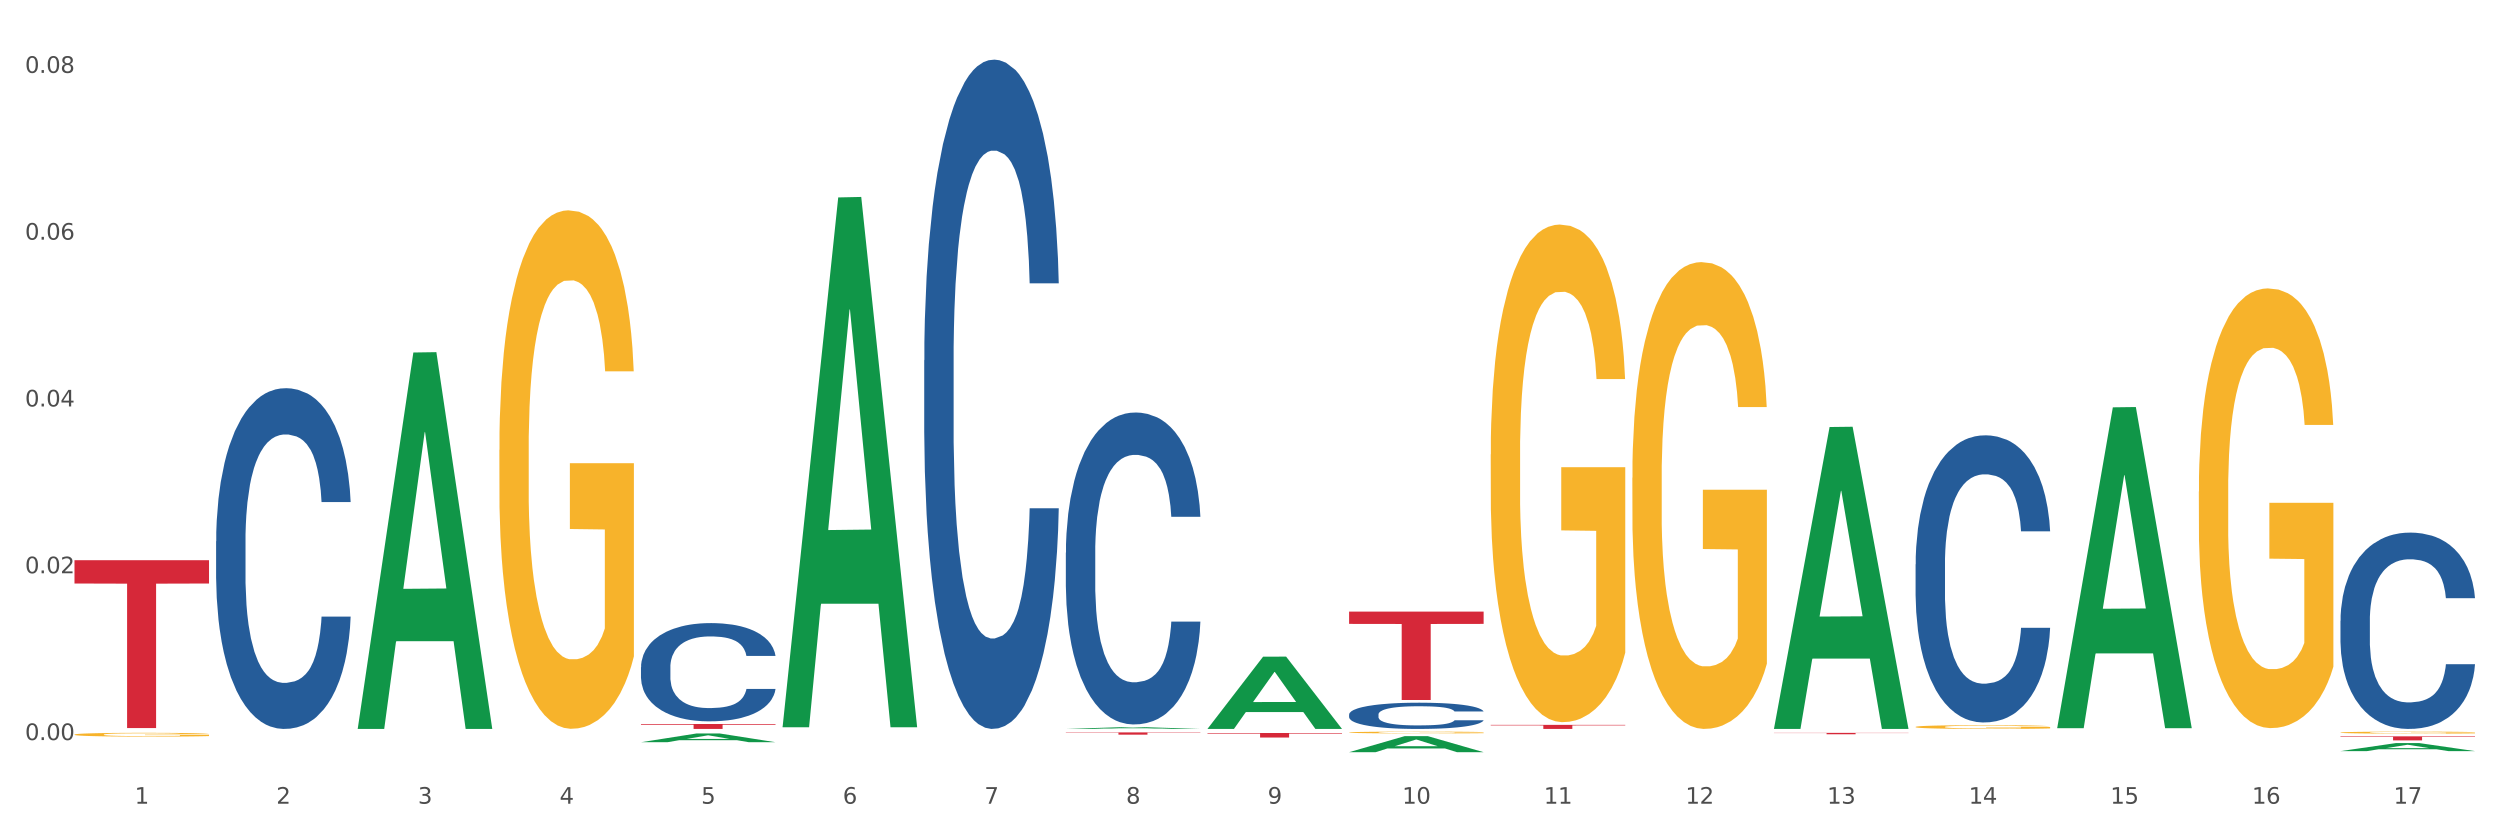 <?xml version="1.0" encoding="utf-8" standalone="no"?>
<!DOCTYPE svg PUBLIC "-//W3C//DTD SVG 1.1//EN"
  "http://www.w3.org/Graphics/SVG/1.1/DTD/svg11.dtd">
<svg xmlns:xlink="http://www.w3.org/1999/xlink" width="1080pt" height="360pt" viewBox="0 0 1080 360" xmlns="http://www.w3.org/2000/svg" version="1.1">
 <rect x="0" y="0" width="1080" height="360" fill="#333333" stroke="none"/>
 <defs>
  <style type="text/css">*{stroke-linejoin: round; stroke-linecap: butt}</style>
 </defs>
 <g id="figure_1">
  <g id="patch_1">
   <path d="M 0 360 
L 1080 360 
L 1080 0 
L 0 0 
z
" style="fill: #ffffff; stroke: #ffffff; stroke-linejoin: miter"/>
  </g>
  <g id="axes_1">
   <g id="matplotlib.axis_1">
    <g id="xtick_1">
     <g id="text_1">
      <!-- 1 -->
      <g style="fill: #4d4d4d" transform="translate(58.182 347.204) scale(0.096 -0.096)">
       <defs>
        <path id="DejaVuSans-31" d="M 794 531 
L 1825 531 
L 1825 4091 
L 703 3866 
L 703 4441 
L 1819 4666 
L 2450 4666 
L 2450 531 
L 3481 531 
L 3481 0 
L 794 0 
L 794 531 
z
" transform="scale(0.016)"/>
       </defs>
       <use xlink:href="#DejaVuSans-31"/>
      </g>
     </g>
    </g>
    <g id="xtick_2">
     <g id="text_2">
      <!-- 2 -->
      <g style="fill: #4d4d4d" transform="translate(119.364 347.204) scale(0.096 -0.096)">
       <defs>
        <path id="DejaVuSans-32" d="M 1228 531 
L 3431 531 
L 3431 0 
L 469 0 
L 469 531 
Q 828 903 1448 1529 
Q 2069 2156 2228 2338 
Q 2531 2678 2651 2914 
Q 2772 3150 2772 3378 
Q 2772 3750 2511 3984 
Q 2250 4219 1831 4219 
Q 1534 4219 1204 4116 
Q 875 4013 500 3803 
L 500 4441 
Q 881 4594 1212 4672 
Q 1544 4750 1819 4750 
Q 2544 4750 2975 4387 
Q 3406 4025 3406 3419 
Q 3406 3131 3298 2873 
Q 3191 2616 2906 2266 
Q 2828 2175 2409 1742 
Q 1991 1309 1228 531 
z
" transform="scale(0.016)"/>
       </defs>
       <use xlink:href="#DejaVuSans-32"/>
      </g>
     </g>
    </g>
    <g id="xtick_3">
     <g id="text_3">
      <!-- 3 -->
      <g style="fill: #4d4d4d" transform="translate(180.545 347.204) scale(0.096 -0.096)">
       <defs>
        <path id="DejaVuSans-33" d="M 2597 2516 
Q 3050 2419 3304 2112 
Q 3559 1806 3559 1356 
Q 3559 666 3084 287 
Q 2609 -91 1734 -91 
Q 1441 -91 1130 -33 
Q 819 25 488 141 
L 488 750 
Q 750 597 1062 519 
Q 1375 441 1716 441 
Q 2309 441 2620 675 
Q 2931 909 2931 1356 
Q 2931 1769 2642 2001 
Q 2353 2234 1838 2234 
L 1294 2234 
L 1294 2753 
L 1863 2753 
Q 2328 2753 2575 2939 
Q 2822 3125 2822 3475 
Q 2822 3834 2567 4026 
Q 2313 4219 1838 4219 
Q 1578 4219 1281 4162 
Q 984 4106 628 3988 
L 628 4550 
Q 988 4650 1302 4700 
Q 1616 4750 1894 4750 
Q 2613 4750 3031 4423 
Q 3450 4097 3450 3541 
Q 3450 3153 3228 2886 
Q 3006 2619 2597 2516 
z
" transform="scale(0.016)"/>
       </defs>
       <use xlink:href="#DejaVuSans-33"/>
      </g>
     </g>
    </g>
    <g id="xtick_4">
     <g id="text_4">
      <!-- 4 -->
      <g style="fill: #4d4d4d" transform="translate(241.726 347.204) scale(0.096 -0.096)">
       <defs>
        <path id="DejaVuSans-34" d="M 2419 4116 
L 825 1625 
L 2419 1625 
L 2419 4116 
z
M 2253 4666 
L 3047 4666 
L 3047 1625 
L 3713 1625 
L 3713 1100 
L 3047 1100 
L 3047 0 
L 2419 0 
L 2419 1100 
L 313 1100 
L 313 1709 
L 2253 4666 
z
" transform="scale(0.016)"/>
       </defs>
       <use xlink:href="#DejaVuSans-34"/>
      </g>
     </g>
    </g>
    <g id="xtick_5">
     <g id="text_5">
      <!-- 5 -->
      <g style="fill: #4d4d4d" transform="translate(302.908 347.204) scale(0.096 -0.096)">
       <defs>
        <path id="DejaVuSans-35" d="M 691 4666 
L 3169 4666 
L 3169 4134 
L 1269 4134 
L 1269 2991 
Q 1406 3038 1543 3061 
Q 1681 3084 1819 3084 
Q 2600 3084 3056 2656 
Q 3513 2228 3513 1497 
Q 3513 744 3044 326 
Q 2575 -91 1722 -91 
Q 1428 -91 1123 -41 
Q 819 9 494 109 
L 494 744 
Q 775 591 1075 516 
Q 1375 441 1709 441 
Q 2250 441 2565 725 
Q 2881 1009 2881 1497 
Q 2881 1984 2565 2268 
Q 2250 2553 1709 2553 
Q 1456 2553 1204 2497 
Q 953 2441 691 2322 
L 691 4666 
z
" transform="scale(0.016)"/>
       </defs>
       <use xlink:href="#DejaVuSans-35"/>
      </g>
     </g>
    </g>
    <g id="xtick_6">
     <g id="text_6">
      <!-- 6 -->
      <g style="fill: #4d4d4d" transform="translate(364.089 347.204) scale(0.096 -0.096)">
       <defs>
        <path id="DejaVuSans-36" d="M 2113 2584 
Q 1688 2584 1439 2293 
Q 1191 2003 1191 1497 
Q 1191 994 1439 701 
Q 1688 409 2113 409 
Q 2538 409 2786 701 
Q 3034 994 3034 1497 
Q 3034 2003 2786 2293 
Q 2538 2584 2113 2584 
z
M 3366 4563 
L 3366 3988 
Q 3128 4100 2886 4159 
Q 2644 4219 2406 4219 
Q 1781 4219 1451 3797 
Q 1122 3375 1075 2522 
Q 1259 2794 1537 2939 
Q 1816 3084 2150 3084 
Q 2853 3084 3261 2657 
Q 3669 2231 3669 1497 
Q 3669 778 3244 343 
Q 2819 -91 2113 -91 
Q 1303 -91 875 529 
Q 447 1150 447 2328 
Q 447 3434 972 4092 
Q 1497 4750 2381 4750 
Q 2619 4750 2861 4703 
Q 3103 4656 3366 4563 
z
" transform="scale(0.016)"/>
       </defs>
       <use xlink:href="#DejaVuSans-36"/>
      </g>
     </g>
    </g>
    <g id="xtick_7">
     <g id="text_7">
      <!-- 7 -->
      <g style="fill: #4d4d4d" transform="translate(425.271 347.204) scale(0.096 -0.096)">
       <defs>
        <path id="DejaVuSans-37" d="M 525 4666 
L 3525 4666 
L 3525 4397 
L 1831 0 
L 1172 0 
L 2766 4134 
L 525 4134 
L 525 4666 
z
" transform="scale(0.016)"/>
       </defs>
       <use xlink:href="#DejaVuSans-37"/>
      </g>
     </g>
    </g>
    <g id="xtick_8">
     <g id="text_8">
      <!-- 8 -->
      <g style="fill: #4d4d4d" transform="translate(486.452 347.204) scale(0.096 -0.096)">
       <defs>
        <path id="DejaVuSans-38" d="M 2034 2216 
Q 1584 2216 1326 1975 
Q 1069 1734 1069 1313 
Q 1069 891 1326 650 
Q 1584 409 2034 409 
Q 2484 409 2743 651 
Q 3003 894 3003 1313 
Q 3003 1734 2745 1975 
Q 2488 2216 2034 2216 
z
M 1403 2484 
Q 997 2584 770 2862 
Q 544 3141 544 3541 
Q 544 4100 942 4425 
Q 1341 4750 2034 4750 
Q 2731 4750 3128 4425 
Q 3525 4100 3525 3541 
Q 3525 3141 3298 2862 
Q 3072 2584 2669 2484 
Q 3125 2378 3379 2068 
Q 3634 1759 3634 1313 
Q 3634 634 3220 271 
Q 2806 -91 2034 -91 
Q 1263 -91 848 271 
Q 434 634 434 1313 
Q 434 1759 690 2068 
Q 947 2378 1403 2484 
z
M 1172 3481 
Q 1172 3119 1398 2916 
Q 1625 2713 2034 2713 
Q 2441 2713 2670 2916 
Q 2900 3119 2900 3481 
Q 2900 3844 2670 4047 
Q 2441 4250 2034 4250 
Q 1625 4250 1398 4047 
Q 1172 3844 1172 3481 
z
" transform="scale(0.016)"/>
       </defs>
       <use xlink:href="#DejaVuSans-38"/>
      </g>
     </g>
    </g>
    <g id="xtick_9">
     <g id="text_9">
      <!-- 9 -->
      <g style="fill: #4d4d4d" transform="translate(547.634 347.204) scale(0.096 -0.096)">
       <defs>
        <path id="DejaVuSans-39" d="M 703 97 
L 703 672 
Q 941 559 1184 500 
Q 1428 441 1663 441 
Q 2288 441 2617 861 
Q 2947 1281 2994 2138 
Q 2813 1869 2534 1725 
Q 2256 1581 1919 1581 
Q 1219 1581 811 2004 
Q 403 2428 403 3163 
Q 403 3881 828 4315 
Q 1253 4750 1959 4750 
Q 2769 4750 3195 4129 
Q 3622 3509 3622 2328 
Q 3622 1225 3098 567 
Q 2575 -91 1691 -91 
Q 1453 -91 1209 -44 
Q 966 3 703 97 
z
M 1959 2075 
Q 2384 2075 2632 2365 
Q 2881 2656 2881 3163 
Q 2881 3666 2632 3958 
Q 2384 4250 1959 4250 
Q 1534 4250 1286 3958 
Q 1038 3666 1038 3163 
Q 1038 2656 1286 2365 
Q 1534 2075 1959 2075 
z
" transform="scale(0.016)"/>
       </defs>
       <use xlink:href="#DejaVuSans-39"/>
      </g>
     </g>
    </g>
    <g id="xtick_10">
     <g id="text_10">
      <!-- 10 -->
      <g style="fill: #4d4d4d" transform="translate(605.761 347.204) scale(0.096 -0.096)">
       <defs>
        <path id="DejaVuSans-30" d="M 2034 4250 
Q 1547 4250 1301 3770 
Q 1056 3291 1056 2328 
Q 1056 1369 1301 889 
Q 1547 409 2034 409 
Q 2525 409 2770 889 
Q 3016 1369 3016 2328 
Q 3016 3291 2770 3770 
Q 2525 4250 2034 4250 
z
M 2034 4750 
Q 2819 4750 3233 4129 
Q 3647 3509 3647 2328 
Q 3647 1150 3233 529 
Q 2819 -91 2034 -91 
Q 1250 -91 836 529 
Q 422 1150 422 2328 
Q 422 3509 836 4129 
Q 1250 4750 2034 4750 
z
" transform="scale(0.016)"/>
       </defs>
       <use xlink:href="#DejaVuSans-31"/>
       <use xlink:href="#DejaVuSans-30" transform="translate(63.623 0)"/>
      </g>
     </g>
    </g>
    <g id="xtick_11">
     <g id="text_11">
      <!-- 11 -->
      <g style="fill: #4d4d4d" transform="translate(666.942 347.204) scale(0.096 -0.096)">
       <use xlink:href="#DejaVuSans-31"/>
       <use xlink:href="#DejaVuSans-31" transform="translate(63.623 0)"/>
      </g>
     </g>
    </g>
    <g id="xtick_12">
     <g id="text_12">
      <!-- 12 -->
      <g style="fill: #4d4d4d" transform="translate(728.124 347.204) scale(0.096 -0.096)">
       <use xlink:href="#DejaVuSans-31"/>
       <use xlink:href="#DejaVuSans-32" transform="translate(63.623 0)"/>
      </g>
     </g>
    </g>
    <g id="xtick_13">
     <g id="text_13">
      <!-- 13 -->
      <g style="fill: #4d4d4d" transform="translate(789.305 347.204) scale(0.096 -0.096)">
       <use xlink:href="#DejaVuSans-31"/>
       <use xlink:href="#DejaVuSans-33" transform="translate(63.623 0)"/>
      </g>
     </g>
    </g>
    <g id="xtick_14">
     <g id="text_14">
      <!-- 14 -->
      <g style="fill: #4d4d4d" transform="translate(850.487 347.204) scale(0.096 -0.096)">
       <use xlink:href="#DejaVuSans-31"/>
       <use xlink:href="#DejaVuSans-34" transform="translate(63.623 0)"/>
      </g>
     </g>
    </g>
    <g id="xtick_15">
     <g id="text_15">
      <!-- 15 -->
      <g style="fill: #4d4d4d" transform="translate(911.668 347.204) scale(0.096 -0.096)">
       <use xlink:href="#DejaVuSans-31"/>
       <use xlink:href="#DejaVuSans-35" transform="translate(63.623 0)"/>
      </g>
     </g>
    </g>
    <g id="xtick_16">
     <g id="text_16">
      <!-- 16 -->
      <g style="fill: #4d4d4d" transform="translate(972.849 347.204) scale(0.096 -0.096)">
       <use xlink:href="#DejaVuSans-31"/>
       <use xlink:href="#DejaVuSans-36" transform="translate(63.623 0)"/>
      </g>
     </g>
    </g>
    <g id="xtick_17">
     <g id="text_17">
      <!-- 17 -->
      <g style="fill: #4d4d4d" transform="translate(1034.031 347.204) scale(0.096 -0.096)">
       <use xlink:href="#DejaVuSans-31"/>
       <use xlink:href="#DejaVuSans-37" transform="translate(63.623 0)"/>
      </g>
     </g>
    </g>
    <g id="xtick_18"/>
    <g id="xtick_19"/>
    <g id="xtick_20"/>
    <g id="xtick_21"/>
    <g id="xtick_22"/>
    <g id="xtick_23"/>
    <g id="xtick_24"/>
    <g id="xtick_25"/>
    <g id="xtick_26"/>
    <g id="xtick_27"/>
    <g id="xtick_28"/>
    <g id="xtick_29"/>
    <g id="xtick_30"/>
    <g id="xtick_31"/>
    <g id="xtick_32"/>
    <g id="xtick_33"/>
   </g>
   <g id="matplotlib.axis_2">
    <g id="ytick_1">
     <g id="text_18">
      <!-- 0.00 -->
      <g style="fill: #4d4d4d" transform="translate(10.8 319.711) scale(0.096 -0.096)">
       <defs>
        <path id="DejaVuSans-2e" d="M 684 794 
L 1344 794 
L 1344 0 
L 684 0 
L 684 794 
z
" transform="scale(0.016)"/>
       </defs>
       <use xlink:href="#DejaVuSans-30"/>
       <use xlink:href="#DejaVuSans-2e" transform="translate(63.623 0)"/>
       <use xlink:href="#DejaVuSans-30" transform="translate(95.41 0)"/>
       <use xlink:href="#DejaVuSans-30" transform="translate(159.033 0)"/>
      </g>
     </g>
    </g>
    <g id="ytick_2">
     <g id="text_19">
      <!-- 0.02 -->
      <g style="fill: #4d4d4d" transform="translate(10.8 247.654) scale(0.096 -0.096)">
       <use xlink:href="#DejaVuSans-30"/>
       <use xlink:href="#DejaVuSans-2e" transform="translate(63.623 0)"/>
       <use xlink:href="#DejaVuSans-30" transform="translate(95.41 0)"/>
       <use xlink:href="#DejaVuSans-32" transform="translate(159.033 0)"/>
      </g>
     </g>
    </g>
    <g id="ytick_3">
     <g id="text_20">
      <!-- 0.04 -->
      <g style="fill: #4d4d4d" transform="translate(10.8 175.597) scale(0.096 -0.096)">
       <use xlink:href="#DejaVuSans-30"/>
       <use xlink:href="#DejaVuSans-2e" transform="translate(63.623 0)"/>
       <use xlink:href="#DejaVuSans-30" transform="translate(95.41 0)"/>
       <use xlink:href="#DejaVuSans-34" transform="translate(159.033 0)"/>
      </g>
     </g>
    </g>
    <g id="ytick_4">
     <g id="text_21">
      <!-- 0.06 -->
      <g style="fill: #4d4d4d" transform="translate(10.8 103.54) scale(0.096 -0.096)">
       <use xlink:href="#DejaVuSans-30"/>
       <use xlink:href="#DejaVuSans-2e" transform="translate(63.623 0)"/>
       <use xlink:href="#DejaVuSans-30" transform="translate(95.41 0)"/>
       <use xlink:href="#DejaVuSans-36" transform="translate(159.033 0)"/>
      </g>
     </g>
    </g>
    <g id="ytick_5">
     <g id="text_22">
      <!-- 0.08 -->
      <g style="fill: #4d4d4d" transform="translate(10.8 31.482) scale(0.096 -0.096)">
       <use xlink:href="#DejaVuSans-30"/>
       <use xlink:href="#DejaVuSans-2e" transform="translate(63.623 0)"/>
       <use xlink:href="#DejaVuSans-30" transform="translate(95.41 0)"/>
       <use xlink:href="#DejaVuSans-38" transform="translate(159.033 0)"/>
      </g>
     </g>
    </g>
    <g id="ytick_6"/>
    <g id="ytick_7"/>
    <g id="ytick_8"/>
    <g id="ytick_9"/>
   </g>
   <g id="PolyCollection_1">
    <path d="M 154.538 314.597 
L 154.598 314.444 
L 178.566 152.281 
L 188.512 152.128 
L 212.66 314.903 
L 201.156 314.903 
L 195.943 276.999 
L 171.196 276.999 
L 171.016 277.61 
L 165.983 314.903 
L 154.538 314.903 
L 154.538 314.597 
L 174.311 254.378 
L 192.827 254.225 
L 183.659 186.823 
L 183.539 186.517 
L 183.419 186.975 
L 174.251 254.225 
L 174.311 254.378 
L 154.538 314.597 
z
" clip-path="url(#paee7e543d8)" style="fill: #109648"/>
    <path d="M 643.989 313.141 
L 702.112 313.141 
L 702.112 313.386 
L 679.248 313.387 
L 679.248 314.903 
L 666.715 314.903 
L 666.715 313.387 
L 643.989 313.386 
L 643.989 313.143 
L 643.989 313.141 
z
" clip-path="url(#paee7e543d8)" style="fill: #d62839"/>
    <path d="M 582.808 264.215 
L 640.93 264.215 
L 640.93 269.522 
L 618.067 269.558 
L 618.067 302.404 
L 605.533 302.404 
L 605.533 269.558 
L 582.808 269.522 
L 582.808 264.251 
L 582.808 264.215 
z
" clip-path="url(#paee7e543d8)" style="fill: #d62839"/>
    <path d="M 521.626 316.651 
L 579.749 316.651 
L 579.749 316.926 
L 556.885 316.928 
L 556.885 318.629 
L 544.352 318.629 
L 544.352 316.928 
L 521.626 316.926 
L 521.626 316.653 
L 521.626 316.651 
z
" clip-path="url(#paee7e543d8)" style="fill: #d62839"/>
    <path d="M 460.445 316.4 
L 518.567 316.4 
L 518.567 316.535 
L 495.704 316.536 
L 495.704 317.371 
L 483.17 317.371 
L 483.17 316.536 
L 460.445 316.535 
L 460.445 316.401 
L 460.445 316.4 
z
" clip-path="url(#paee7e543d8)" style="fill: #d62839"/>
    <path d="M 276.901 312.782 
L 335.023 312.782 
L 335.023 313.077 
L 312.16 313.079 
L 312.16 314.903 
L 299.626 314.903 
L 299.626 313.079 
L 276.901 313.077 
L 276.901 312.784 
L 276.901 312.782 
z
" clip-path="url(#paee7e543d8)" style="fill: #d62839"/>
    <path d="M 32.175 241.997 
L 90.297 241.997 
L 90.297 252.076 
L 67.434 252.144 
L 67.434 314.526 
L 54.901 314.526 
L 54.901 252.144 
L 32.175 252.076 
L 32.175 242.065 
L 32.175 241.997 
z
" clip-path="url(#paee7e543d8)" style="fill: #d62839"/>
    <path d="M 93.356 233.839 
L 93.425 233.705 
L 93.425 229.94 
L 93.631 224.832 
L 94.387 215.422 
L 95.349 208.296 
L 96.998 199.962 
L 97.891 196.466 
L 99.059 192.568 
L 101.463 186.249 
L 104.211 180.872 
L 106.135 177.914 
L 107.578 176.032 
L 110.807 172.671 
L 112.662 171.193 
L 114.585 169.983 
L 116.234 169.176 
L 118.982 168.235 
L 121.181 167.832 
L 123.723 167.697 
L 125.853 167.832 
L 128.67 168.369 
L 132.792 169.983 
L 134.372 170.924 
L 136.502 172.537 
L 138.7 174.688 
L 140.486 176.839 
L 142.547 179.931 
L 144.677 183.964 
L 146.738 189.072 
L 148.181 193.778 
L 149.349 198.752 
L 150.38 204.801 
L 151.135 211.388 
L 151.479 216.9 
L 138.906 216.9 
L 138.563 211.926 
L 137.876 206.549 
L 137.189 202.919 
L 136.433 199.962 
L 135.265 196.601 
L 134.234 194.45 
L 132.517 191.895 
L 130.937 190.282 
L 129.631 189.341 
L 128.051 188.535 
L 124.685 187.728 
L 122.28 187.728 
L 120.769 187.997 
L 118.914 188.669 
L 117.334 189.61 
L 115.479 191.223 
L 114.036 192.971 
L 112.593 195.256 
L 111.769 196.87 
L 110.532 199.827 
L 109.708 202.247 
L 108.608 206.414 
L 107.99 209.372 
L 106.891 217.035 
L 106.41 222.681 
L 106.204 226.58 
L 106.066 230.881 
L 106.066 251.853 
L 106.479 261.264 
L 106.822 265.297 
L 107.372 269.867 
L 108.402 275.783 
L 109.914 281.563 
L 111.494 285.731 
L 112.799 288.285 
L 114.036 290.167 
L 115.273 291.646 
L 116.784 292.99 
L 118.021 293.797 
L 119.876 294.603 
L 122.074 295.007 
L 123.792 295.007 
L 127.295 294.335 
L 128.876 293.662 
L 130.387 292.721 
L 132.036 291.243 
L 133.341 289.629 
L 134.097 288.419 
L 135.334 285.865 
L 136.296 283.176 
L 137.12 280.084 
L 137.67 277.396 
L 138.288 273.363 
L 138.769 268.792 
L 138.906 266.372 
L 151.479 266.372 
L 151.204 271.212 
L 150.723 275.917 
L 149.761 282.235 
L 149.005 285.865 
L 147.838 290.301 
L 146.601 294.066 
L 144.883 298.233 
L 143.303 301.325 
L 141.654 304.014 
L 139.868 306.434 
L 136.639 309.794 
L 135.471 310.735 
L 132.998 312.349 
L 131.074 313.29 
L 128.257 314.231 
L 125.372 314.769 
L 122.349 314.903 
L 119.669 314.634 
L 116.715 313.827 
L 114.86 313.021 
L 112.799 311.811 
L 110.395 309.929 
L 108.127 307.644 
L 105.998 304.955 
L 104.005 301.863 
L 102.15 298.368 
L 99.746 292.587 
L 97.959 286.941 
L 96.654 281.698 
L 95.761 277.261 
L 94.868 271.615 
L 94.387 267.716 
L 93.631 258.306 
L 93.356 249.568 
L 93.356 233.839 
z
" clip-path="url(#paee7e543d8)" style="fill: #255c99"/>
    <path d="M 276.901 288.246 
L 276.969 288.208 
L 276.969 287.122 
L 277.175 285.649 
L 277.931 282.936 
L 278.893 280.881 
L 280.542 278.478 
L 281.435 277.47 
L 282.603 276.346 
L 285.008 274.524 
L 287.756 272.973 
L 289.679 272.121 
L 291.122 271.578 
L 294.351 270.609 
L 296.206 270.182 
L 298.13 269.834 
L 299.779 269.601 
L 302.527 269.33 
L 304.725 269.213 
L 307.267 269.175 
L 309.397 269.213 
L 312.214 269.368 
L 316.336 269.834 
L 317.916 270.105 
L 320.046 270.57 
L 322.244 271.19 
L 324.031 271.811 
L 326.092 272.702 
L 328.221 273.865 
L 330.283 275.338 
L 331.725 276.695 
L 332.893 278.129 
L 333.924 279.873 
L 334.679 281.773 
L 335.023 283.362 
L 322.45 283.362 
L 322.107 281.928 
L 321.42 280.377 
L 320.733 279.331 
L 319.977 278.478 
L 318.809 277.509 
L 317.779 276.889 
L 316.061 276.152 
L 314.481 275.687 
L 313.176 275.416 
L 311.595 275.183 
L 308.229 274.95 
L 305.824 274.95 
L 304.313 275.028 
L 302.458 275.222 
L 300.878 275.493 
L 299.023 275.958 
L 297.58 276.462 
L 296.137 277.121 
L 295.313 277.586 
L 294.076 278.439 
L 293.252 279.137 
L 292.153 280.339 
L 291.534 281.191 
L 290.435 283.401 
L 289.954 285.029 
L 289.748 286.153 
L 289.611 287.394 
L 289.611 293.441 
L 290.023 296.154 
L 290.366 297.317 
L 290.916 298.635 
L 291.947 300.341 
L 293.458 302.008 
L 295.038 303.209 
L 296.343 303.946 
L 297.58 304.489 
L 298.817 304.915 
L 300.328 305.303 
L 301.565 305.535 
L 303.42 305.768 
L 305.618 305.884 
L 307.336 305.884 
L 310.84 305.69 
L 312.42 305.496 
L 313.931 305.225 
L 315.58 304.799 
L 316.886 304.334 
L 317.641 303.985 
L 318.878 303.248 
L 319.84 302.473 
L 320.664 301.581 
L 321.214 300.806 
L 321.832 299.643 
L 322.313 298.325 
L 322.45 297.627 
L 335.023 297.627 
L 334.748 299.023 
L 334.267 300.38 
L 333.305 302.201 
L 332.55 303.248 
L 331.382 304.527 
L 330.145 305.613 
L 328.428 306.814 
L 326.847 307.706 
L 325.199 308.481 
L 323.412 309.179 
L 320.183 310.148 
L 319.015 310.419 
L 316.542 310.885 
L 314.618 311.156 
L 311.802 311.427 
L 308.916 311.582 
L 305.893 311.621 
L 303.214 311.544 
L 300.26 311.311 
L 298.405 311.078 
L 296.343 310.73 
L 293.939 310.187 
L 291.672 309.528 
L 289.542 308.753 
L 287.55 307.861 
L 285.695 306.853 
L 283.29 305.186 
L 281.504 303.558 
L 280.198 302.046 
L 279.305 300.767 
L 278.412 299.139 
L 277.931 298.015 
L 277.175 295.302 
L 276.901 292.782 
L 276.901 288.246 
z
" clip-path="url(#paee7e543d8)" style="fill: #255c99"/>
    <path d="M 399.263 155.676 
L 399.332 155.412 
L 399.332 148.018 
L 399.538 137.984 
L 400.294 119.5 
L 401.256 105.505 
L 402.905 89.133 
L 403.798 82.268 
L 404.966 74.61 
L 407.37 62.199 
L 410.118 51.637 
L 412.042 45.828 
L 413.485 42.131 
L 416.714 35.53 
L 418.569 32.625 
L 420.493 30.248 
L 422.141 28.664 
L 424.89 26.816 
L 427.088 26.024 
L 429.63 25.759 
L 431.76 26.024 
L 434.577 27.08 
L 438.699 30.248 
L 440.279 32.097 
L 442.409 35.266 
L 444.607 39.491 
L 446.393 43.715 
L 448.455 49.789 
L 450.584 57.711 
L 452.645 67.745 
L 454.088 76.987 
L 455.256 86.757 
L 456.287 98.639 
L 457.042 111.578 
L 457.386 122.405 
L 444.813 122.405 
L 444.47 112.635 
L 443.783 102.072 
L 443.096 94.943 
L 442.34 89.133 
L 441.172 82.532 
L 440.142 78.307 
L 438.424 73.29 
L 436.844 70.121 
L 435.538 68.273 
L 433.958 66.688 
L 430.592 65.104 
L 428.187 65.104 
L 426.676 65.632 
L 424.821 66.953 
L 423.241 68.801 
L 421.386 71.97 
L 419.943 75.402 
L 418.5 79.891 
L 417.676 83.06 
L 416.439 88.869 
L 415.615 93.622 
L 414.515 101.808 
L 413.897 107.617 
L 412.798 122.669 
L 412.317 133.759 
L 412.111 141.417 
L 411.973 149.867 
L 411.973 191.06 
L 412.386 209.544 
L 412.729 217.466 
L 413.279 226.444 
L 414.309 238.062 
L 415.821 249.417 
L 417.401 257.602 
L 418.706 262.619 
L 419.943 266.316 
L 421.18 269.221 
L 422.691 271.862 
L 423.928 273.446 
L 425.783 275.03 
L 427.981 275.822 
L 429.699 275.822 
L 433.203 274.502 
L 434.783 273.182 
L 436.294 271.333 
L 437.943 268.429 
L 439.248 265.26 
L 440.004 262.884 
L 441.241 257.866 
L 442.203 252.585 
L 443.027 246.512 
L 443.577 241.231 
L 444.195 233.309 
L 444.676 224.331 
L 444.813 219.578 
L 457.386 219.578 
L 457.111 229.084 
L 456.63 238.326 
L 455.668 250.737 
L 454.913 257.866 
L 453.745 266.58 
L 452.508 273.974 
L 450.79 282.16 
L 449.21 288.233 
L 447.561 293.514 
L 445.775 298.267 
L 442.546 304.869 
L 441.378 306.717 
L 438.905 309.886 
L 436.981 311.734 
L 434.164 313.583 
L 431.279 314.639 
L 428.256 314.903 
L 425.577 314.375 
L 422.622 312.791 
L 420.767 311.206 
L 418.706 308.83 
L 416.302 305.133 
L 414.035 300.644 
L 411.905 295.363 
L 409.912 289.289 
L 408.057 282.424 
L 405.653 271.069 
L 403.867 259.979 
L 402.561 249.681 
L 401.668 240.967 
L 400.775 229.876 
L 400.294 222.219 
L 399.538 203.735 
L 399.263 186.571 
L 399.263 155.676 
z
" clip-path="url(#paee7e543d8)" style="fill: #255c99"/>
    <path d="M 766.352 316.585 
L 824.474 316.585 
L 824.474 316.672 
L 801.611 316.673 
L 801.611 317.209 
L 789.078 317.209 
L 789.078 316.673 
L 766.352 316.672 
L 766.352 316.586 
L 766.352 316.585 
z
" clip-path="url(#paee7e543d8)" style="fill: #d62839"/>
    <path d="M 460.445 238.753 
L 460.514 238.63 
L 460.514 235.184 
L 460.72 230.507 
L 461.475 221.892 
L 462.437 215.369 
L 464.086 207.739 
L 464.979 204.539 
L 466.147 200.97 
L 468.552 195.185 
L 471.3 190.263 
L 473.224 187.555 
L 474.666 185.832 
L 477.895 182.755 
L 479.75 181.401 
L 481.674 180.294 
L 483.323 179.555 
L 486.071 178.694 
L 488.269 178.325 
L 490.811 178.202 
L 492.941 178.325 
L 495.758 178.817 
L 499.88 180.294 
L 501.46 181.155 
L 503.59 182.632 
L 505.789 184.601 
L 507.575 186.57 
L 509.636 189.401 
L 511.766 193.093 
L 513.827 197.77 
L 515.27 202.077 
L 516.437 206.631 
L 517.468 212.169 
L 518.224 218.2 
L 518.567 223.246 
L 505.995 223.246 
L 505.651 218.692 
L 504.964 213.769 
L 504.277 210.446 
L 503.521 207.739 
L 502.353 204.662 
L 501.323 202.693 
L 499.605 200.354 
L 498.025 198.878 
L 496.72 198.016 
L 495.14 197.278 
L 491.773 196.539 
L 489.369 196.539 
L 487.857 196.785 
L 486.002 197.401 
L 484.422 198.262 
L 482.567 199.739 
L 481.124 201.339 
L 479.682 203.431 
L 478.857 204.908 
L 477.621 207.616 
L 476.796 209.831 
L 475.697 213.646 
L 475.079 216.354 
L 473.979 223.369 
L 473.498 228.538 
L 473.292 232.107 
L 473.155 236.045 
L 473.155 255.244 
L 473.567 263.859 
L 473.911 267.551 
L 474.46 271.736 
L 475.491 277.151 
L 477.002 282.443 
L 478.582 286.258 
L 479.888 288.596 
L 481.124 290.319 
L 482.361 291.673 
L 483.872 292.904 
L 485.109 293.642 
L 486.964 294.381 
L 489.163 294.75 
L 490.88 294.75 
L 494.384 294.135 
L 495.964 293.519 
L 497.476 292.658 
L 499.124 291.304 
L 500.43 289.827 
L 501.186 288.72 
L 502.422 286.381 
L 503.384 283.92 
L 504.208 281.089 
L 504.758 278.628 
L 505.376 274.936 
L 505.857 270.751 
L 505.995 268.536 
L 518.567 268.536 
L 518.292 272.966 
L 517.812 277.274 
L 516.85 283.058 
L 516.094 286.381 
L 514.926 290.443 
L 513.689 293.889 
L 511.972 297.704 
L 510.392 300.534 
L 508.743 302.996 
L 506.957 305.211 
L 503.728 308.288 
L 502.56 309.149 
L 500.086 310.626 
L 498.163 311.488 
L 495.346 312.349 
L 492.46 312.842 
L 489.437 312.965 
L 486.758 312.718 
L 483.804 311.98 
L 481.949 311.242 
L 479.888 310.134 
L 477.483 308.411 
L 475.216 306.319 
L 473.086 303.857 
L 471.094 301.027 
L 469.239 297.827 
L 466.834 292.535 
L 465.048 287.366 
L 463.743 282.566 
L 462.849 278.505 
L 461.956 273.336 
L 461.475 269.767 
L 460.72 261.152 
L 460.445 253.152 
L 460.445 238.753 
z
" clip-path="url(#paee7e543d8)" style="fill: #255c99"/>
    <path d="M 827.533 243.797 
L 827.602 243.684 
L 827.602 240.512 
L 827.808 236.206 
L 828.564 228.276 
L 829.526 222.271 
L 831.175 215.247 
L 832.068 212.301 
L 833.236 209.016 
L 835.64 203.691 
L 838.388 199.159 
L 840.312 196.667 
L 841.755 195.08 
L 844.984 192.248 
L 846.839 191.002 
L 848.762 189.982 
L 850.411 189.302 
L 853.159 188.509 
L 855.358 188.169 
L 857.9 188.056 
L 860.03 188.169 
L 862.847 188.623 
L 866.969 189.982 
L 868.549 190.775 
L 870.679 192.135 
L 872.877 193.947 
L 874.663 195.76 
L 876.724 198.366 
L 878.854 201.765 
L 880.915 206.07 
L 882.358 210.035 
L 883.526 214.227 
L 884.557 219.325 
L 885.312 224.877 
L 885.656 229.522 
L 873.083 229.522 
L 872.74 225.33 
L 872.053 220.798 
L 871.366 217.739 
L 870.61 215.247 
L 869.442 212.415 
L 868.411 210.602 
L 866.694 208.449 
L 865.114 207.09 
L 863.808 206.297 
L 862.228 205.617 
L 858.862 204.937 
L 856.457 204.937 
L 854.946 205.164 
L 853.091 205.73 
L 851.511 206.523 
L 849.656 207.883 
L 848.213 209.356 
L 846.77 211.282 
L 845.946 212.641 
L 844.709 215.134 
L 843.885 217.173 
L 842.785 220.685 
L 842.167 223.178 
L 841.068 229.635 
L 840.587 234.394 
L 840.381 237.679 
L 840.243 241.305 
L 840.243 258.979 
L 840.656 266.909 
L 840.999 270.308 
L 841.549 274.16 
L 842.579 279.145 
L 844.091 284.017 
L 845.671 287.529 
L 846.976 289.681 
L 848.213 291.268 
L 849.45 292.514 
L 850.961 293.647 
L 852.198 294.327 
L 854.053 295.006 
L 856.251 295.346 
L 857.969 295.346 
L 861.472 294.78 
L 863.053 294.213 
L 864.564 293.42 
L 866.213 292.174 
L 867.518 290.814 
L 868.274 289.795 
L 869.511 287.642 
L 870.472 285.376 
L 871.297 282.771 
L 871.847 280.505 
L 872.465 277.106 
L 872.946 273.254 
L 873.083 271.214 
L 885.656 271.214 
L 885.381 275.293 
L 884.9 279.258 
L 883.938 284.583 
L 883.182 287.642 
L 882.015 291.381 
L 880.778 294.553 
L 879.06 298.065 
L 877.48 300.671 
L 875.831 302.937 
L 874.045 304.976 
L 870.816 307.809 
L 869.648 308.602 
L 867.175 309.961 
L 865.251 310.754 
L 862.434 311.547 
L 859.549 312.001 
L 856.526 312.114 
L 853.846 311.887 
L 850.892 311.207 
L 849.037 310.528 
L 846.976 309.508 
L 844.572 307.922 
L 842.304 305.996 
L 840.175 303.73 
L 838.182 301.124 
L 836.327 298.179 
L 833.923 293.307 
L 832.136 288.549 
L 830.831 284.13 
L 829.938 280.391 
L 829.045 275.633 
L 828.564 272.347 
L 827.808 264.417 
L 827.533 257.053 
L 827.533 243.797 
z
" clip-path="url(#paee7e543d8)" style="fill: #255c99"/>
    <path d="M 1011.078 268.193 
L 1011.146 268.115 
L 1011.146 265.946 
L 1011.352 263.003 
L 1012.108 257.58 
L 1013.07 253.475 
L 1014.719 248.672 
L 1015.612 246.658 
L 1016.78 244.411 
L 1019.185 240.771 
L 1021.933 237.672 
L 1023.856 235.968 
L 1025.299 234.883 
L 1028.528 232.947 
L 1030.383 232.095 
L 1032.307 231.397 
L 1033.956 230.933 
L 1036.704 230.39 
L 1038.902 230.158 
L 1041.444 230.081 
L 1043.574 230.158 
L 1046.391 230.468 
L 1050.513 231.397 
L 1052.093 231.94 
L 1054.223 232.869 
L 1056.421 234.109 
L 1058.208 235.348 
L 1060.269 237.13 
L 1062.398 239.454 
L 1064.46 242.397 
L 1065.902 245.109 
L 1067.07 247.975 
L 1068.101 251.46 
L 1068.856 255.256 
L 1069.2 258.432 
L 1056.627 258.432 
L 1056.284 255.566 
L 1055.597 252.468 
L 1054.91 250.376 
L 1054.154 248.672 
L 1052.986 246.735 
L 1051.956 245.496 
L 1050.238 244.024 
L 1048.658 243.094 
L 1047.353 242.552 
L 1045.772 242.087 
L 1042.406 241.623 
L 1040.001 241.623 
L 1038.49 241.778 
L 1036.635 242.165 
L 1035.055 242.707 
L 1033.2 243.637 
L 1031.757 244.644 
L 1030.314 245.961 
L 1029.49 246.89 
L 1028.253 248.594 
L 1027.429 249.989 
L 1026.33 252.39 
L 1025.711 254.094 
L 1024.612 258.51 
L 1024.131 261.763 
L 1023.925 264.01 
L 1023.788 266.488 
L 1023.788 278.573 
L 1024.2 283.995 
L 1024.543 286.319 
L 1025.093 288.953 
L 1026.124 292.361 
L 1027.635 295.692 
L 1029.215 298.093 
L 1030.52 299.565 
L 1031.757 300.65 
L 1032.994 301.502 
L 1034.505 302.276 
L 1035.742 302.741 
L 1037.597 303.206 
L 1039.795 303.438 
L 1041.513 303.438 
L 1045.017 303.051 
L 1046.597 302.664 
L 1048.108 302.122 
L 1049.757 301.269 
L 1051.063 300.34 
L 1051.818 299.643 
L 1053.055 298.171 
L 1054.017 296.622 
L 1054.841 294.84 
L 1055.391 293.291 
L 1056.009 290.967 
L 1056.49 288.333 
L 1056.627 286.939 
L 1069.2 286.939 
L 1068.925 289.727 
L 1068.444 292.439 
L 1067.482 296.079 
L 1066.727 298.171 
L 1065.559 300.727 
L 1064.322 302.896 
L 1062.605 305.298 
L 1061.024 307.079 
L 1059.376 308.628 
L 1057.589 310.023 
L 1054.36 311.959 
L 1053.192 312.502 
L 1050.719 313.431 
L 1048.795 313.973 
L 1045.979 314.516 
L 1043.093 314.826 
L 1040.07 314.903 
L 1037.391 314.748 
L 1034.437 314.283 
L 1032.582 313.818 
L 1030.52 313.121 
L 1028.116 312.037 
L 1025.849 310.72 
L 1023.719 309.171 
L 1021.727 307.389 
L 1019.872 305.375 
L 1017.467 302.044 
L 1015.681 298.791 
L 1014.375 295.77 
L 1013.482 293.213 
L 1012.589 289.96 
L 1012.108 287.713 
L 1011.352 282.291 
L 1011.078 277.256 
L 1011.078 268.193 
z
" clip-path="url(#paee7e543d8)" style="fill: #255c99"/>
    <path d="M 1011.078 316.466 
L 1011.146 316.465 
L 1011.146 316.437 
L 1011.284 316.412 
L 1011.97 316.352 
L 1012.999 316.303 
L 1013.754 316.277 
L 1014.509 316.256 
L 1015.401 316.234 
L 1016.499 316.212 
L 1018.489 316.179 
L 1019.724 316.163 
L 1021.234 316.145 
L 1023.978 316.12 
L 1025.969 316.105 
L 1028.027 316.094 
L 1031.39 316.079 
L 1033.585 316.073 
L 1035.919 316.068 
L 1038.732 316.065 
L 1040.859 316.064 
L 1045.526 316.067 
L 1049.506 316.074 
L 1051.427 316.079 
L 1053.897 316.089 
L 1055.201 316.095 
L 1057.328 316.108 
L 1059.524 316.125 
L 1061.034 316.139 
L 1063.299 316.166 
L 1065.014 316.193 
L 1066.592 316.226 
L 1067.416 316.249 
L 1068.033 316.271 
L 1068.582 316.295 
L 1069.131 316.334 
L 1056.78 316.334 
L 1056.299 316.306 
L 1055.544 316.28 
L 1054.446 316.255 
L 1053.486 316.239 
L 1051.839 316.219 
L 1050.329 316.206 
L 1048.751 316.197 
L 1046.829 316.189 
L 1045.32 316.185 
L 1043.192 316.182 
L 1039.007 316.183 
L 1036.193 316.189 
L 1034.272 316.197 
L 1033.037 316.204 
L 1031.939 316.212 
L 1030.703 316.223 
L 1029.262 316.24 
L 1028.233 316.255 
L 1027.204 316.274 
L 1026.38 316.293 
L 1025.625 316.315 
L 1025.008 316.339 
L 1024.527 316.364 
L 1024.116 316.394 
L 1023.773 316.444 
L 1023.773 316.553 
L 1023.91 316.577 
L 1024.253 316.61 
L 1024.665 316.634 
L 1025.351 316.664 
L 1025.969 316.684 
L 1027.135 316.712 
L 1028.439 316.736 
L 1029.468 316.751 
L 1030.498 316.764 
L 1032.282 316.781 
L 1034.272 316.796 
L 1035.987 316.804 
L 1038.32 316.812 
L 1039.899 316.815 
L 1041.271 316.817 
L 1044.634 316.817 
L 1047.035 316.815 
L 1049.712 316.809 
L 1051.77 316.802 
L 1053.486 316.793 
L 1055.407 316.779 
L 1056.642 316.765 
L 1056.642 316.599 
L 1041.546 316.599 
L 1041.546 316.488 
L 1069.2 316.488 
L 1069.2 316.812 
L 1068.033 316.829 
L 1066.73 316.844 
L 1065.357 316.858 
L 1063.299 316.874 
L 1060.828 316.89 
L 1058.632 316.901 
L 1056.299 316.911 
L 1053.554 316.919 
L 1049.986 316.927 
L 1047.79 316.931 
L 1045.045 316.933 
L 1041.82 316.934 
L 1039.007 316.932 
L 1036.262 316.928 
L 1033.38 316.921 
L 1030.566 316.911 
L 1028.439 316.9 
L 1026.312 316.888 
L 1024.047 316.871 
L 1022.263 316.855 
L 1020.891 316.841 
L 1019.381 316.823 
L 1017.734 316.799 
L 1016.499 316.777 
L 1015.401 316.755 
L 1014.234 316.726 
L 1013.411 316.702 
L 1012.587 316.671 
L 1012.107 316.648 
L 1011.558 316.612 
L 1011.146 316.562 
L 1011.078 316.466 
z
" clip-path="url(#paee7e543d8)" style="fill: #f7b32b"/>
    <path d="M 949.896 212.365 
L 949.965 212.191 
L 949.965 205.946 
L 950.102 200.568 
L 950.788 187.556 
L 951.818 176.8 
L 952.572 171.075 
L 953.327 166.39 
L 954.219 161.706 
L 955.317 156.849 
L 957.307 149.736 
L 958.543 146.092 
L 960.052 142.276 
L 962.797 136.724 
L 964.787 133.601 
L 966.846 130.999 
L 970.208 127.876 
L 972.404 126.488 
L 974.737 125.447 
L 977.551 124.753 
L 979.678 124.58 
L 984.344 125.1 
L 988.324 126.662 
L 990.246 127.876 
L 992.716 129.958 
L 994.02 131.346 
L 996.147 134.122 
L 998.343 137.765 
L 999.853 140.888 
L 1002.117 146.786 
L 1003.833 152.685 
L 1005.411 159.971 
L 1006.234 165.003 
L 1006.852 169.687 
L 1007.401 175.065 
L 1007.95 183.566 
L 995.598 183.566 
L 995.118 177.494 
L 994.363 171.769 
L 993.265 166.217 
L 992.304 162.747 
L 990.657 158.41 
L 989.148 155.634 
L 987.569 153.552 
L 985.648 151.817 
L 984.138 150.95 
L 982.011 150.256 
L 977.825 150.43 
L 975.012 151.817 
L 973.09 153.552 
L 971.855 155.114 
L 970.757 156.849 
L 969.522 159.277 
L 968.081 162.921 
L 967.052 166.217 
L 966.022 170.381 
L 965.199 174.544 
L 964.444 179.402 
L 963.826 184.607 
L 963.346 189.985 
L 962.934 196.577 
L 962.591 207.507 
L 962.591 231.275 
L 962.728 236.653 
L 963.072 243.766 
L 963.483 249.144 
L 964.169 255.563 
L 964.787 259.901 
L 965.954 266.146 
L 967.257 271.351 
L 968.287 274.647 
L 969.316 277.423 
L 971.1 281.24 
L 973.09 284.362 
L 974.806 286.271 
L 977.139 288.006 
L 978.717 288.7 
L 980.09 289.047 
L 983.452 289.047 
L 985.854 288.526 
L 988.53 287.312 
L 990.589 285.75 
L 992.304 283.842 
L 994.226 280.719 
L 995.461 277.77 
L 995.461 241.511 
L 980.364 241.337 
L 980.364 217.222 
L 1008.019 217.222 
L 1008.019 288.006 
L 1006.852 291.649 
L 1005.548 294.945 
L 1004.176 297.894 
L 1002.117 301.538 
L 999.647 305.007 
L 997.451 307.436 
L 995.118 309.518 
L 992.373 311.426 
L 988.805 313.161 
L 986.609 313.855 
L 983.864 314.376 
L 980.639 314.549 
L 977.825 314.202 
L 975.08 313.335 
L 972.198 311.773 
L 969.385 309.518 
L 967.257 307.263 
L 965.13 304.487 
L 962.866 300.844 
L 961.082 297.374 
L 959.709 294.251 
L 958.199 290.261 
L 956.553 285.056 
L 955.317 280.372 
L 954.219 275.514 
L 953.053 269.269 
L 952.229 263.891 
L 951.406 257.125 
L 950.926 252.094 
L 950.377 244.287 
L 949.965 233.357 
L 949.896 212.365 
z
" clip-path="url(#paee7e543d8)" style="fill: #f7b32b"/>
    <path d="M 827.533 314.027 
L 827.602 314.026 
L 827.602 313.972 
L 827.739 313.926 
L 828.425 313.815 
L 829.455 313.723 
L 830.21 313.673 
L 830.964 313.633 
L 831.857 313.593 
L 832.954 313.552 
L 834.945 313.491 
L 836.18 313.459 
L 837.689 313.427 
L 840.434 313.379 
L 842.424 313.352 
L 844.483 313.33 
L 847.845 313.303 
L 850.041 313.291 
L 852.374 313.282 
L 855.188 313.277 
L 857.315 313.275 
L 861.981 313.28 
L 865.961 313.293 
L 867.883 313.303 
L 870.353 313.321 
L 871.657 313.333 
L 873.784 313.357 
L 875.98 313.388 
L 877.49 313.415 
L 879.754 313.465 
L 881.47 313.516 
L 883.048 313.578 
L 883.872 313.621 
L 884.489 313.662 
L 885.038 313.708 
L 885.587 313.781 
L 873.235 313.781 
L 872.755 313.728 
L 872 313.679 
L 870.902 313.632 
L 869.941 313.602 
L 868.295 313.565 
L 866.785 313.541 
L 865.207 313.523 
L 863.285 313.508 
L 861.775 313.501 
L 859.648 313.495 
L 855.462 313.497 
L 852.649 313.508 
L 850.727 313.523 
L 849.492 313.537 
L 848.394 313.552 
L 847.159 313.572 
L 845.718 313.604 
L 844.689 313.632 
L 843.659 313.668 
L 842.836 313.703 
L 842.081 313.745 
L 841.464 313.789 
L 840.983 313.836 
L 840.571 313.892 
L 840.228 313.986 
L 840.228 314.189 
L 840.366 314.235 
L 840.709 314.296 
L 841.12 314.342 
L 841.807 314.397 
L 842.424 314.435 
L 843.591 314.488 
L 844.895 314.533 
L 845.924 314.561 
L 846.953 314.585 
L 848.737 314.618 
L 850.727 314.644 
L 852.443 314.661 
L 854.776 314.676 
L 856.354 314.681 
L 857.727 314.684 
L 861.089 314.684 
L 863.491 314.68 
L 866.167 314.67 
L 868.226 314.656 
L 869.941 314.64 
L 871.863 314.613 
L 873.098 314.588 
L 873.098 314.277 
L 858.001 314.276 
L 858.001 314.069 
L 885.656 314.069 
L 885.656 314.676 
L 884.489 314.707 
L 883.185 314.735 
L 881.813 314.76 
L 879.754 314.791 
L 877.284 314.821 
L 875.088 314.842 
L 872.755 314.86 
L 870.01 314.876 
L 866.442 314.891 
L 864.246 314.897 
L 861.501 314.901 
L 858.276 314.903 
L 855.462 314.9 
L 852.717 314.893 
L 849.835 314.879 
L 847.022 314.86 
L 844.895 314.841 
L 842.767 314.817 
L 840.503 314.786 
L 838.719 314.756 
L 837.346 314.729 
L 835.837 314.695 
L 834.19 314.65 
L 832.954 314.61 
L 831.857 314.568 
L 830.69 314.515 
L 829.867 314.469 
L 829.043 314.411 
L 828.563 314.368 
L 828.014 314.301 
L 827.602 314.207 
L 827.533 314.027 
z
" clip-path="url(#paee7e543d8)" style="fill: #f7b32b"/>
    <path d="M 705.171 206.416 
L 705.239 206.232 
L 705.239 199.601 
L 705.376 193.892 
L 706.063 180.079 
L 707.092 168.66 
L 707.847 162.582 
L 708.602 157.609 
L 709.494 152.636 
L 710.592 147.479 
L 712.582 139.928 
L 713.817 136.06 
L 715.327 132.008 
L 718.071 126.114 
L 720.061 122.799 
L 722.12 120.036 
L 725.483 116.721 
L 727.678 115.248 
L 730.012 114.143 
L 732.825 113.406 
L 734.952 113.222 
L 739.619 113.774 
L 743.599 115.432 
L 745.52 116.721 
L 747.99 118.931 
L 749.294 120.405 
L 751.421 123.352 
L 753.617 127.219 
L 755.127 130.535 
L 757.391 136.797 
L 759.107 143.059 
L 760.685 150.794 
L 761.509 156.135 
L 762.126 161.108 
L 762.675 166.818 
L 763.224 175.842 
L 750.872 175.842 
L 750.392 169.396 
L 749.637 163.318 
L 748.539 157.425 
L 747.579 153.741 
L 745.932 149.137 
L 744.422 146.19 
L 742.844 143.98 
L 740.922 142.138 
L 739.413 141.217 
L 737.285 140.48 
L 733.099 140.664 
L 730.286 142.138 
L 728.365 143.98 
L 727.129 145.637 
L 726.031 147.479 
L 724.796 150.057 
L 723.355 153.925 
L 722.326 157.425 
L 721.297 161.845 
L 720.473 166.265 
L 719.718 171.422 
L 719.101 176.948 
L 718.62 182.657 
L 718.209 189.656 
L 717.866 201.259 
L 717.866 226.491 
L 718.003 232.201 
L 718.346 239.752 
L 718.758 245.462 
L 719.444 252.276 
L 720.061 256.881 
L 721.228 263.511 
L 722.532 269.037 
L 723.561 272.536 
L 724.59 275.483 
L 726.375 279.535 
L 728.365 282.85 
L 730.08 284.876 
L 732.413 286.718 
L 733.992 287.455 
L 735.364 287.823 
L 738.726 287.823 
L 741.128 287.27 
L 743.804 285.981 
L 745.863 284.323 
L 747.579 282.298 
L 749.5 278.982 
L 750.735 275.851 
L 750.735 237.358 
L 735.638 237.174 
L 735.638 211.573 
L 763.293 211.573 
L 763.293 286.718 
L 762.126 290.586 
L 760.823 294.085 
L 759.45 297.216 
L 757.391 301.084 
L 754.921 304.767 
L 752.725 307.346 
L 750.392 309.556 
L 747.647 311.582 
L 744.079 313.424 
L 741.883 314.16 
L 739.138 314.713 
L 735.913 314.897 
L 733.099 314.529 
L 730.355 313.608 
L 727.473 311.95 
L 724.659 309.556 
L 722.532 307.162 
L 720.405 304.215 
L 718.14 300.347 
L 716.356 296.663 
L 714.983 293.348 
L 713.474 289.112 
L 711.827 283.587 
L 710.592 278.614 
L 709.494 273.457 
L 708.327 266.827 
L 707.504 261.117 
L 706.68 253.934 
L 706.2 248.593 
L 705.651 240.305 
L 705.239 228.702 
L 705.171 206.416 
z
" clip-path="url(#paee7e543d8)" style="fill: #f7b32b"/>
    <path d="M 643.989 196.343 
L 644.058 196.146 
L 644.058 189.078 
L 644.195 182.992 
L 644.881 168.268 
L 645.911 156.095 
L 646.665 149.616 
L 647.42 144.316 
L 648.312 139.015 
L 649.41 133.518 
L 651.4 125.468 
L 652.635 121.345 
L 654.145 117.026 
L 656.89 110.744 
L 658.88 107.21 
L 660.939 104.265 
L 664.301 100.731 
L 666.497 99.16 
L 668.83 97.982 
L 671.644 97.197 
L 673.771 97.001 
L 678.437 97.59 
L 682.417 99.356 
L 684.339 100.731 
L 686.809 103.087 
L 688.113 104.657 
L 690.24 107.799 
L 692.436 111.921 
L 693.946 115.455 
L 696.21 122.131 
L 697.926 128.806 
L 699.504 137.051 
L 700.327 142.745 
L 700.945 148.046 
L 701.494 154.132 
L 702.043 163.752 
L 689.691 163.752 
L 689.211 156.881 
L 688.456 150.402 
L 687.358 144.119 
L 686.397 140.193 
L 684.75 135.285 
L 683.241 132.143 
L 681.662 129.787 
L 679.741 127.824 
L 678.231 126.842 
L 676.104 126.057 
L 671.918 126.253 
L 669.105 127.824 
L 667.183 129.787 
L 665.948 131.554 
L 664.85 133.518 
L 663.615 136.266 
L 662.174 140.389 
L 661.145 144.119 
L 660.115 148.831 
L 659.292 153.543 
L 658.537 159.04 
L 657.919 164.93 
L 657.439 171.016 
L 657.027 178.477 
L 656.684 190.845 
L 656.684 217.742 
L 656.821 223.828 
L 657.164 231.878 
L 657.576 237.964 
L 658.262 245.228 
L 658.88 250.136 
L 660.047 257.204 
L 661.35 263.094 
L 662.38 266.824 
L 663.409 269.966 
L 665.193 274.285 
L 667.183 277.819 
L 668.899 279.978 
L 671.232 281.942 
L 672.81 282.727 
L 674.183 283.12 
L 677.545 283.12 
L 679.947 282.531 
L 682.623 281.156 
L 684.682 279.389 
L 686.397 277.23 
L 688.319 273.696 
L 689.554 270.358 
L 689.554 229.326 
L 674.457 229.129 
L 674.457 201.84 
L 702.112 201.84 
L 702.112 281.942 
L 700.945 286.064 
L 699.641 289.795 
L 698.269 293.132 
L 696.21 297.255 
L 693.74 301.182 
L 691.544 303.93 
L 689.211 306.286 
L 686.466 308.446 
L 682.898 310.409 
L 680.702 311.194 
L 677.957 311.783 
L 674.732 311.98 
L 671.918 311.587 
L 669.173 310.605 
L 666.291 308.838 
L 663.478 306.286 
L 661.35 303.734 
L 659.223 300.593 
L 656.959 296.47 
L 655.174 292.543 
L 653.802 289.009 
L 652.292 284.494 
L 650.645 278.604 
L 649.41 273.303 
L 648.312 267.806 
L 647.146 260.738 
L 646.322 254.652 
L 645.499 246.995 
L 645.018 241.302 
L 644.47 232.467 
L 644.058 220.098 
L 643.989 196.343 
z
" clip-path="url(#paee7e543d8)" style="fill: #f7b32b"/>
    <path d="M 582.808 316.422 
L 582.876 316.421 
L 582.876 316.396 
L 583.014 316.374 
L 583.7 316.321 
L 584.729 316.277 
L 585.484 316.254 
L 586.239 316.235 
L 587.131 316.216 
L 588.229 316.196 
L 590.219 316.167 
L 591.454 316.152 
L 592.964 316.136 
L 595.709 316.114 
L 597.699 316.101 
L 599.757 316.09 
L 603.12 316.078 
L 605.316 316.072 
L 607.649 316.068 
L 610.462 316.065 
L 612.589 316.064 
L 617.256 316.066 
L 621.236 316.073 
L 623.157 316.078 
L 625.628 316.086 
L 626.931 316.092 
L 629.059 316.103 
L 631.254 316.118 
L 632.764 316.131 
L 635.029 316.155 
L 636.744 316.179 
L 638.322 316.208 
L 639.146 316.229 
L 639.764 316.248 
L 640.312 316.27 
L 640.861 316.305 
L 628.51 316.305 
L 628.029 316.28 
L 627.274 316.257 
L 626.176 316.234 
L 625.216 316.22 
L 623.569 316.202 
L 622.059 316.191 
L 620.481 316.182 
L 618.56 316.175 
L 617.05 316.172 
L 614.923 316.169 
L 610.737 316.17 
L 607.923 316.175 
L 606.002 316.182 
L 604.767 316.189 
L 603.669 316.196 
L 602.433 316.206 
L 600.992 316.22 
L 599.963 316.234 
L 598.934 316.251 
L 598.11 316.268 
L 597.355 316.288 
L 596.738 316.309 
L 596.258 316.331 
L 595.846 316.358 
L 595.503 316.402 
L 595.503 316.499 
L 595.64 316.521 
L 595.983 316.55 
L 596.395 316.572 
L 597.081 316.598 
L 597.699 316.616 
L 598.865 316.641 
L 600.169 316.663 
L 601.198 316.676 
L 602.228 316.687 
L 604.012 316.703 
L 606.002 316.716 
L 607.717 316.723 
L 610.05 316.73 
L 611.629 316.733 
L 613.001 316.735 
L 616.364 316.735 
L 618.765 316.733 
L 621.442 316.728 
L 623.5 316.721 
L 625.216 316.713 
L 627.137 316.701 
L 628.372 316.689 
L 628.372 316.541 
L 613.276 316.54 
L 613.276 316.442 
L 640.93 316.442 
L 640.93 316.73 
L 639.764 316.745 
L 638.46 316.759 
L 637.087 316.771 
L 635.029 316.786 
L 632.558 316.8 
L 630.362 316.81 
L 628.029 316.818 
L 625.284 316.826 
L 621.716 316.833 
L 619.52 316.836 
L 616.775 316.838 
L 613.55 316.839 
L 610.737 316.837 
L 607.992 316.834 
L 605.11 316.827 
L 602.296 316.818 
L 600.169 316.809 
L 598.042 316.798 
L 595.777 316.783 
L 593.993 316.769 
L 592.621 316.756 
L 591.111 316.74 
L 589.464 316.718 
L 588.229 316.699 
L 587.131 316.68 
L 585.964 316.654 
L 585.141 316.632 
L 584.317 316.605 
L 583.837 316.584 
L 583.288 316.552 
L 582.876 316.508 
L 582.808 316.422 
z
" clip-path="url(#paee7e543d8)" style="fill: #f7b32b"/>
    <path d="M 215.719 194.361 
L 215.788 194.157 
L 215.788 186.792 
L 215.925 180.451 
L 216.611 165.109 
L 217.641 152.427 
L 218.395 145.676 
L 219.15 140.153 
L 220.042 134.63 
L 221.14 128.902 
L 223.13 120.516 
L 224.366 116.22 
L 225.875 111.72 
L 228.62 105.174 
L 230.61 101.492 
L 232.669 98.423 
L 236.031 94.741 
L 238.227 93.105 
L 240.56 91.877 
L 243.374 91.059 
L 245.501 90.855 
L 250.167 91.468 
L 254.147 93.309 
L 256.069 94.741 
L 258.539 97.196 
L 259.843 98.832 
L 261.97 102.105 
L 264.166 106.401 
L 265.676 110.083 
L 267.94 117.038 
L 269.656 123.993 
L 271.234 132.585 
L 272.057 138.517 
L 272.675 144.04 
L 273.224 150.381 
L 273.773 160.404 
L 261.421 160.404 
L 260.941 153.245 
L 260.186 146.494 
L 259.088 139.949 
L 258.127 135.857 
L 256.48 130.743 
L 254.971 127.471 
L 253.392 125.016 
L 251.471 122.97 
L 249.961 121.947 
L 247.834 121.129 
L 243.648 121.334 
L 240.835 122.97 
L 238.913 125.016 
L 237.678 126.857 
L 236.58 128.902 
L 235.345 131.766 
L 233.904 136.062 
L 232.875 139.949 
L 231.845 144.858 
L 231.022 149.767 
L 230.267 155.495 
L 229.649 161.632 
L 229.169 167.973 
L 228.757 175.746 
L 228.414 188.633 
L 228.414 216.658 
L 228.551 222.999 
L 228.895 231.386 
L 229.306 237.728 
L 229.993 245.296 
L 230.61 250.41 
L 231.777 257.774 
L 233.08 263.911 
L 234.11 267.798 
L 235.139 271.071 
L 236.923 275.571 
L 238.913 279.253 
L 240.629 281.503 
L 242.962 283.549 
L 244.54 284.367 
L 245.913 284.776 
L 249.275 284.776 
L 251.677 284.162 
L 254.353 282.73 
L 256.412 280.889 
L 258.127 278.639 
L 260.049 274.957 
L 261.284 271.48 
L 261.284 228.727 
L 246.187 228.522 
L 246.187 200.089 
L 273.842 200.089 
L 273.842 283.549 
L 272.675 287.844 
L 271.371 291.731 
L 269.999 295.208 
L 267.94 299.504 
L 265.47 303.595 
L 263.274 306.459 
L 260.941 308.914 
L 258.196 311.164 
L 254.628 313.21 
L 252.432 314.028 
L 249.687 314.641 
L 246.462 314.846 
L 243.648 314.437 
L 240.903 313.414 
L 238.021 311.573 
L 235.208 308.914 
L 233.08 306.255 
L 230.953 302.982 
L 228.689 298.686 
L 226.905 294.595 
L 225.532 290.913 
L 224.022 286.208 
L 222.376 280.071 
L 221.14 274.548 
L 220.042 268.82 
L 218.876 261.456 
L 218.052 255.115 
L 217.229 247.137 
L 216.749 241.205 
L 216.2 232 
L 215.788 219.113 
L 215.719 194.361 
z
" clip-path="url(#paee7e543d8)" style="fill: #f7b32b"/>
    <path d="M 582.808 308.66 
L 582.876 308.649 
L 582.876 308.359 
L 583.083 307.966 
L 583.838 307.241 
L 584.8 306.692 
L 586.449 306.05 
L 587.342 305.781 
L 588.51 305.481 
L 590.915 304.994 
L 593.663 304.58 
L 595.586 304.352 
L 597.029 304.207 
L 600.258 303.949 
L 602.113 303.835 
L 604.037 303.742 
L 605.686 303.679 
L 608.434 303.607 
L 610.632 303.576 
L 613.174 303.565 
L 615.304 303.576 
L 618.121 303.617 
L 622.243 303.742 
L 623.823 303.814 
L 625.953 303.938 
L 628.151 304.104 
L 629.938 304.27 
L 631.999 304.508 
L 634.129 304.818 
L 636.19 305.212 
L 637.632 305.574 
L 638.8 305.957 
L 639.831 306.423 
L 640.587 306.93 
L 640.93 307.355 
L 628.358 307.355 
L 628.014 306.972 
L 627.327 306.558 
L 626.64 306.278 
L 625.884 306.05 
L 624.716 305.792 
L 623.686 305.626 
L 621.968 305.429 
L 620.388 305.305 
L 619.083 305.232 
L 617.503 305.17 
L 614.136 305.108 
L 611.732 305.108 
L 610.22 305.129 
L 608.365 305.181 
L 606.785 305.253 
L 604.93 305.377 
L 603.487 305.512 
L 602.044 305.688 
L 601.22 305.812 
L 599.983 306.04 
L 599.159 306.226 
L 598.06 306.547 
L 597.441 306.775 
L 596.342 307.365 
L 595.861 307.8 
L 595.655 308.1 
L 595.518 308.432 
L 595.518 310.047 
L 595.93 310.772 
L 596.273 311.082 
L 596.823 311.434 
L 597.854 311.89 
L 599.365 312.335 
L 600.945 312.656 
L 602.251 312.853 
L 603.487 312.998 
L 604.724 313.112 
L 606.235 313.215 
L 607.472 313.277 
L 609.327 313.34 
L 611.525 313.371 
L 613.243 313.371 
L 616.747 313.319 
L 618.327 313.267 
L 619.838 313.195 
L 621.487 313.081 
L 622.793 312.956 
L 623.548 312.863 
L 624.785 312.667 
L 625.747 312.459 
L 626.571 312.221 
L 627.121 312.014 
L 627.739 311.704 
L 628.22 311.352 
L 628.358 311.165 
L 640.93 311.165 
L 640.655 311.538 
L 640.174 311.9 
L 639.213 312.387 
L 638.457 312.667 
L 637.289 313.008 
L 636.052 313.298 
L 634.335 313.619 
L 632.754 313.857 
L 631.106 314.064 
L 629.319 314.251 
L 626.09 314.51 
L 624.922 314.582 
L 622.449 314.706 
L 620.525 314.779 
L 617.709 314.851 
L 614.823 314.893 
L 611.8 314.903 
L 609.121 314.882 
L 606.167 314.82 
L 604.312 314.758 
L 602.251 314.665 
L 599.846 314.52 
L 597.579 314.344 
L 595.449 314.137 
L 593.457 313.899 
L 591.602 313.629 
L 589.197 313.184 
L 587.411 312.749 
L 586.105 312.346 
L 585.212 312.004 
L 584.319 311.569 
L 583.838 311.269 
L 583.083 310.544 
L 582.808 309.871 
L 582.808 308.66 
z
" clip-path="url(#paee7e543d8)" style="fill: #255c99"/>
    <path d="M 32.175 317.335 
L 32.244 317.334 
L 32.244 317.28 
L 32.381 317.233 
L 33.067 317.121 
L 34.096 317.028 
L 34.851 316.978 
L 35.606 316.938 
L 36.498 316.897 
L 37.596 316.855 
L 39.586 316.794 
L 40.821 316.762 
L 42.331 316.729 
L 45.076 316.681 
L 47.066 316.654 
L 49.124 316.632 
L 52.487 316.605 
L 54.683 316.593 
L 57.016 316.584 
L 59.829 316.578 
L 61.957 316.576 
L 66.623 316.581 
L 70.603 316.594 
L 72.524 316.605 
L 74.995 316.623 
L 76.299 316.635 
L 78.426 316.659 
L 80.622 316.69 
L 82.131 316.717 
L 84.396 316.768 
L 86.111 316.819 
L 87.69 316.882 
L 88.513 316.926 
L 89.131 316.966 
L 89.68 317.013 
L 90.229 317.086 
L 77.877 317.086 
L 77.397 317.034 
L 76.642 316.984 
L 75.544 316.936 
L 74.583 316.906 
L 72.936 316.869 
L 71.426 316.845 
L 69.848 316.827 
L 67.927 316.812 
L 66.417 316.804 
L 64.29 316.798 
L 60.104 316.8 
L 57.29 316.812 
L 55.369 316.827 
L 54.134 316.84 
L 53.036 316.855 
L 51.801 316.876 
L 50.36 316.908 
L 49.33 316.936 
L 48.301 316.972 
L 47.478 317.008 
L 46.723 317.05 
L 46.105 317.095 
L 45.625 317.142 
L 45.213 317.199 
L 44.87 317.293 
L 44.87 317.499 
L 45.007 317.545 
L 45.35 317.607 
L 45.762 317.653 
L 46.448 317.709 
L 47.066 317.746 
L 48.232 317.8 
L 49.536 317.845 
L 50.566 317.874 
L 51.595 317.898 
L 53.379 317.931 
L 55.369 317.958 
L 57.085 317.974 
L 59.418 317.989 
L 60.996 317.995 
L 62.368 317.998 
L 65.731 317.998 
L 68.133 317.994 
L 70.809 317.983 
L 72.868 317.97 
L 74.583 317.953 
L 76.504 317.926 
L 77.74 317.901 
L 77.74 317.587 
L 62.643 317.586 
L 62.643 317.377 
L 90.297 317.377 
L 90.297 317.989 
L 89.131 318.021 
L 87.827 318.049 
L 86.455 318.075 
L 84.396 318.106 
L 81.926 318.136 
L 79.73 318.157 
L 77.397 318.175 
L 74.652 318.192 
L 71.083 318.207 
L 68.887 318.213 
L 66.143 318.217 
L 62.917 318.219 
L 60.104 318.216 
L 57.359 318.208 
L 54.477 318.195 
L 51.663 318.175 
L 49.536 318.156 
L 47.409 318.132 
L 45.144 318.1 
L 43.36 318.07 
L 41.988 318.043 
L 40.478 318.009 
L 38.831 317.964 
L 37.596 317.923 
L 36.498 317.881 
L 35.332 317.827 
L 34.508 317.781 
L 33.685 317.722 
L 33.204 317.679 
L 32.655 317.611 
L 32.244 317.517 
L 32.175 317.335 
z
" clip-path="url(#paee7e543d8)" style="fill: #f7b32b"/>
    <path d="M 1011.078 318.095 
L 1069.2 318.095 
L 1069.2 318.337 
L 1046.337 318.339 
L 1046.337 319.838 
L 1033.803 319.838 
L 1033.803 318.339 
L 1011.078 318.337 
L 1011.078 318.097 
L 1011.078 318.095 
z
" clip-path="url(#paee7e543d8)" style="fill: #d62839"/>
    <path d="M 1011.078 324.474 
L 1011.138 324.471 
L 1035.106 321.003 
L 1045.052 320.999 
L 1069.2 324.481 
L 1057.695 324.481 
L 1052.482 323.67 
L 1027.735 323.67 
L 1027.556 323.683 
L 1022.522 324.481 
L 1011.078 324.481 
L 1011.078 324.474 
L 1030.851 323.186 
L 1049.366 323.183 
L 1040.199 321.741 
L 1040.079 321.735 
L 1039.959 321.745 
L 1030.791 323.183 
L 1030.851 323.186 
L 1011.078 324.474 
z
" clip-path="url(#paee7e543d8)" style="fill: #109648"/>
    <path d="M 766.352 314.658 
L 766.412 314.535 
L 790.38 184.472 
L 800.327 184.349 
L 824.474 314.903 
L 812.97 314.903 
L 807.757 284.502 
L 783.01 284.502 
L 782.83 284.992 
L 777.797 314.903 
L 766.352 314.903 
L 766.352 314.658 
L 786.126 266.359 
L 804.641 266.237 
L 795.473 212.176 
L 795.353 211.931 
L 795.233 212.299 
L 786.066 266.237 
L 786.126 266.359 
L 766.352 314.658 
z
" clip-path="url(#paee7e543d8)" style="fill: #109648"/>
    <path d="M 582.808 324.936 
L 582.868 324.93 
L 606.836 318.006 
L 616.782 318 
L 640.93 324.95 
L 629.425 324.95 
L 624.212 323.331 
L 599.465 323.331 
L 599.286 323.357 
L 594.252 324.95 
L 582.808 324.95 
L 582.808 324.936 
L 602.581 322.365 
L 621.097 322.359 
L 611.929 319.481 
L 611.809 319.468 
L 611.689 319.488 
L 602.521 322.359 
L 602.581 322.365 
L 582.808 324.936 
z
" clip-path="url(#paee7e543d8)" style="fill: #109648"/>
    <path d="M 521.626 314.844 
L 521.686 314.815 
L 545.654 283.686 
L 555.601 283.657 
L 579.749 314.903 
L 568.244 314.903 
L 563.031 307.627 
L 538.284 307.627 
L 538.104 307.744 
L 533.071 314.903 
L 521.626 314.903 
L 521.626 314.844 
L 541.4 303.285 
L 559.915 303.255 
L 550.747 290.317 
L 550.628 290.258 
L 550.508 290.346 
L 541.34 303.255 
L 541.4 303.285 
L 521.626 314.844 
z
" clip-path="url(#paee7e543d8)" style="fill: #109648"/>
    <path d="M 460.445 314.902 
L 460.505 314.901 
L 484.473 314.127 
L 494.42 314.126 
L 518.567 314.903 
L 507.063 314.903 
L 501.85 314.722 
L 477.103 314.722 
L 476.923 314.725 
L 471.89 314.903 
L 460.445 314.903 
L 460.445 314.902 
L 480.218 314.614 
L 498.734 314.613 
L 489.566 314.291 
L 489.446 314.29 
L 489.326 314.292 
L 480.159 314.613 
L 480.218 314.614 
L 460.445 314.902 
z
" clip-path="url(#paee7e543d8)" style="fill: #109648"/>
    <path d="M 338.082 313.736 
L 338.142 313.521 
L 362.11 85.291 
L 372.057 85.076 
L 396.204 314.167 
L 384.7 314.167 
L 379.487 260.82 
L 354.74 260.82 
L 354.56 261.68 
L 349.527 314.167 
L 338.082 314.167 
L 338.082 313.736 
L 357.856 228.984 
L 376.371 228.768 
L 367.203 133.906 
L 367.083 133.475 
L 366.963 134.121 
L 357.796 228.768 
L 357.856 228.984 
L 338.082 313.736 
z
" clip-path="url(#paee7e543d8)" style="fill: #109648"/>
    <path d="M 276.901 320.632 
L 276.961 320.628 
L 300.929 316.855 
L 310.875 316.852 
L 335.023 320.639 
L 323.518 320.639 
L 318.305 319.757 
L 293.558 319.757 
L 293.379 319.771 
L 288.345 320.639 
L 276.901 320.639 
L 276.901 320.632 
L 296.674 319.231 
L 315.19 319.227 
L 306.022 317.659 
L 305.902 317.652 
L 305.782 317.662 
L 296.614 319.227 
L 296.674 319.231 
L 276.901 320.632 
z
" clip-path="url(#paee7e543d8)" style="fill: #109648"/>
    <path d="M 888.715 314.307 
L 888.775 314.177 
L 912.743 175.968 
L 922.689 175.838 
L 946.837 314.568 
L 935.333 314.568 
L 930.12 282.263 
L 905.373 282.263 
L 905.193 282.784 
L 900.16 314.568 
L 888.715 314.568 
L 888.715 314.307 
L 908.488 262.984 
L 927.004 262.854 
L 917.836 205.408 
L 917.716 205.147 
L 917.596 205.538 
L 908.428 262.854 
L 908.488 262.984 
L 888.715 314.307 
z
" clip-path="url(#paee7e543d8)" style="fill: #109648"/>
   </g>
  </g>
 </g>
 <defs>
  <clipPath id="paee7e543d8">
   <rect x="32.175" y="10.8" width="1037.025" height="329.109"/>
  </clipPath>
 </defs>
</svg>

